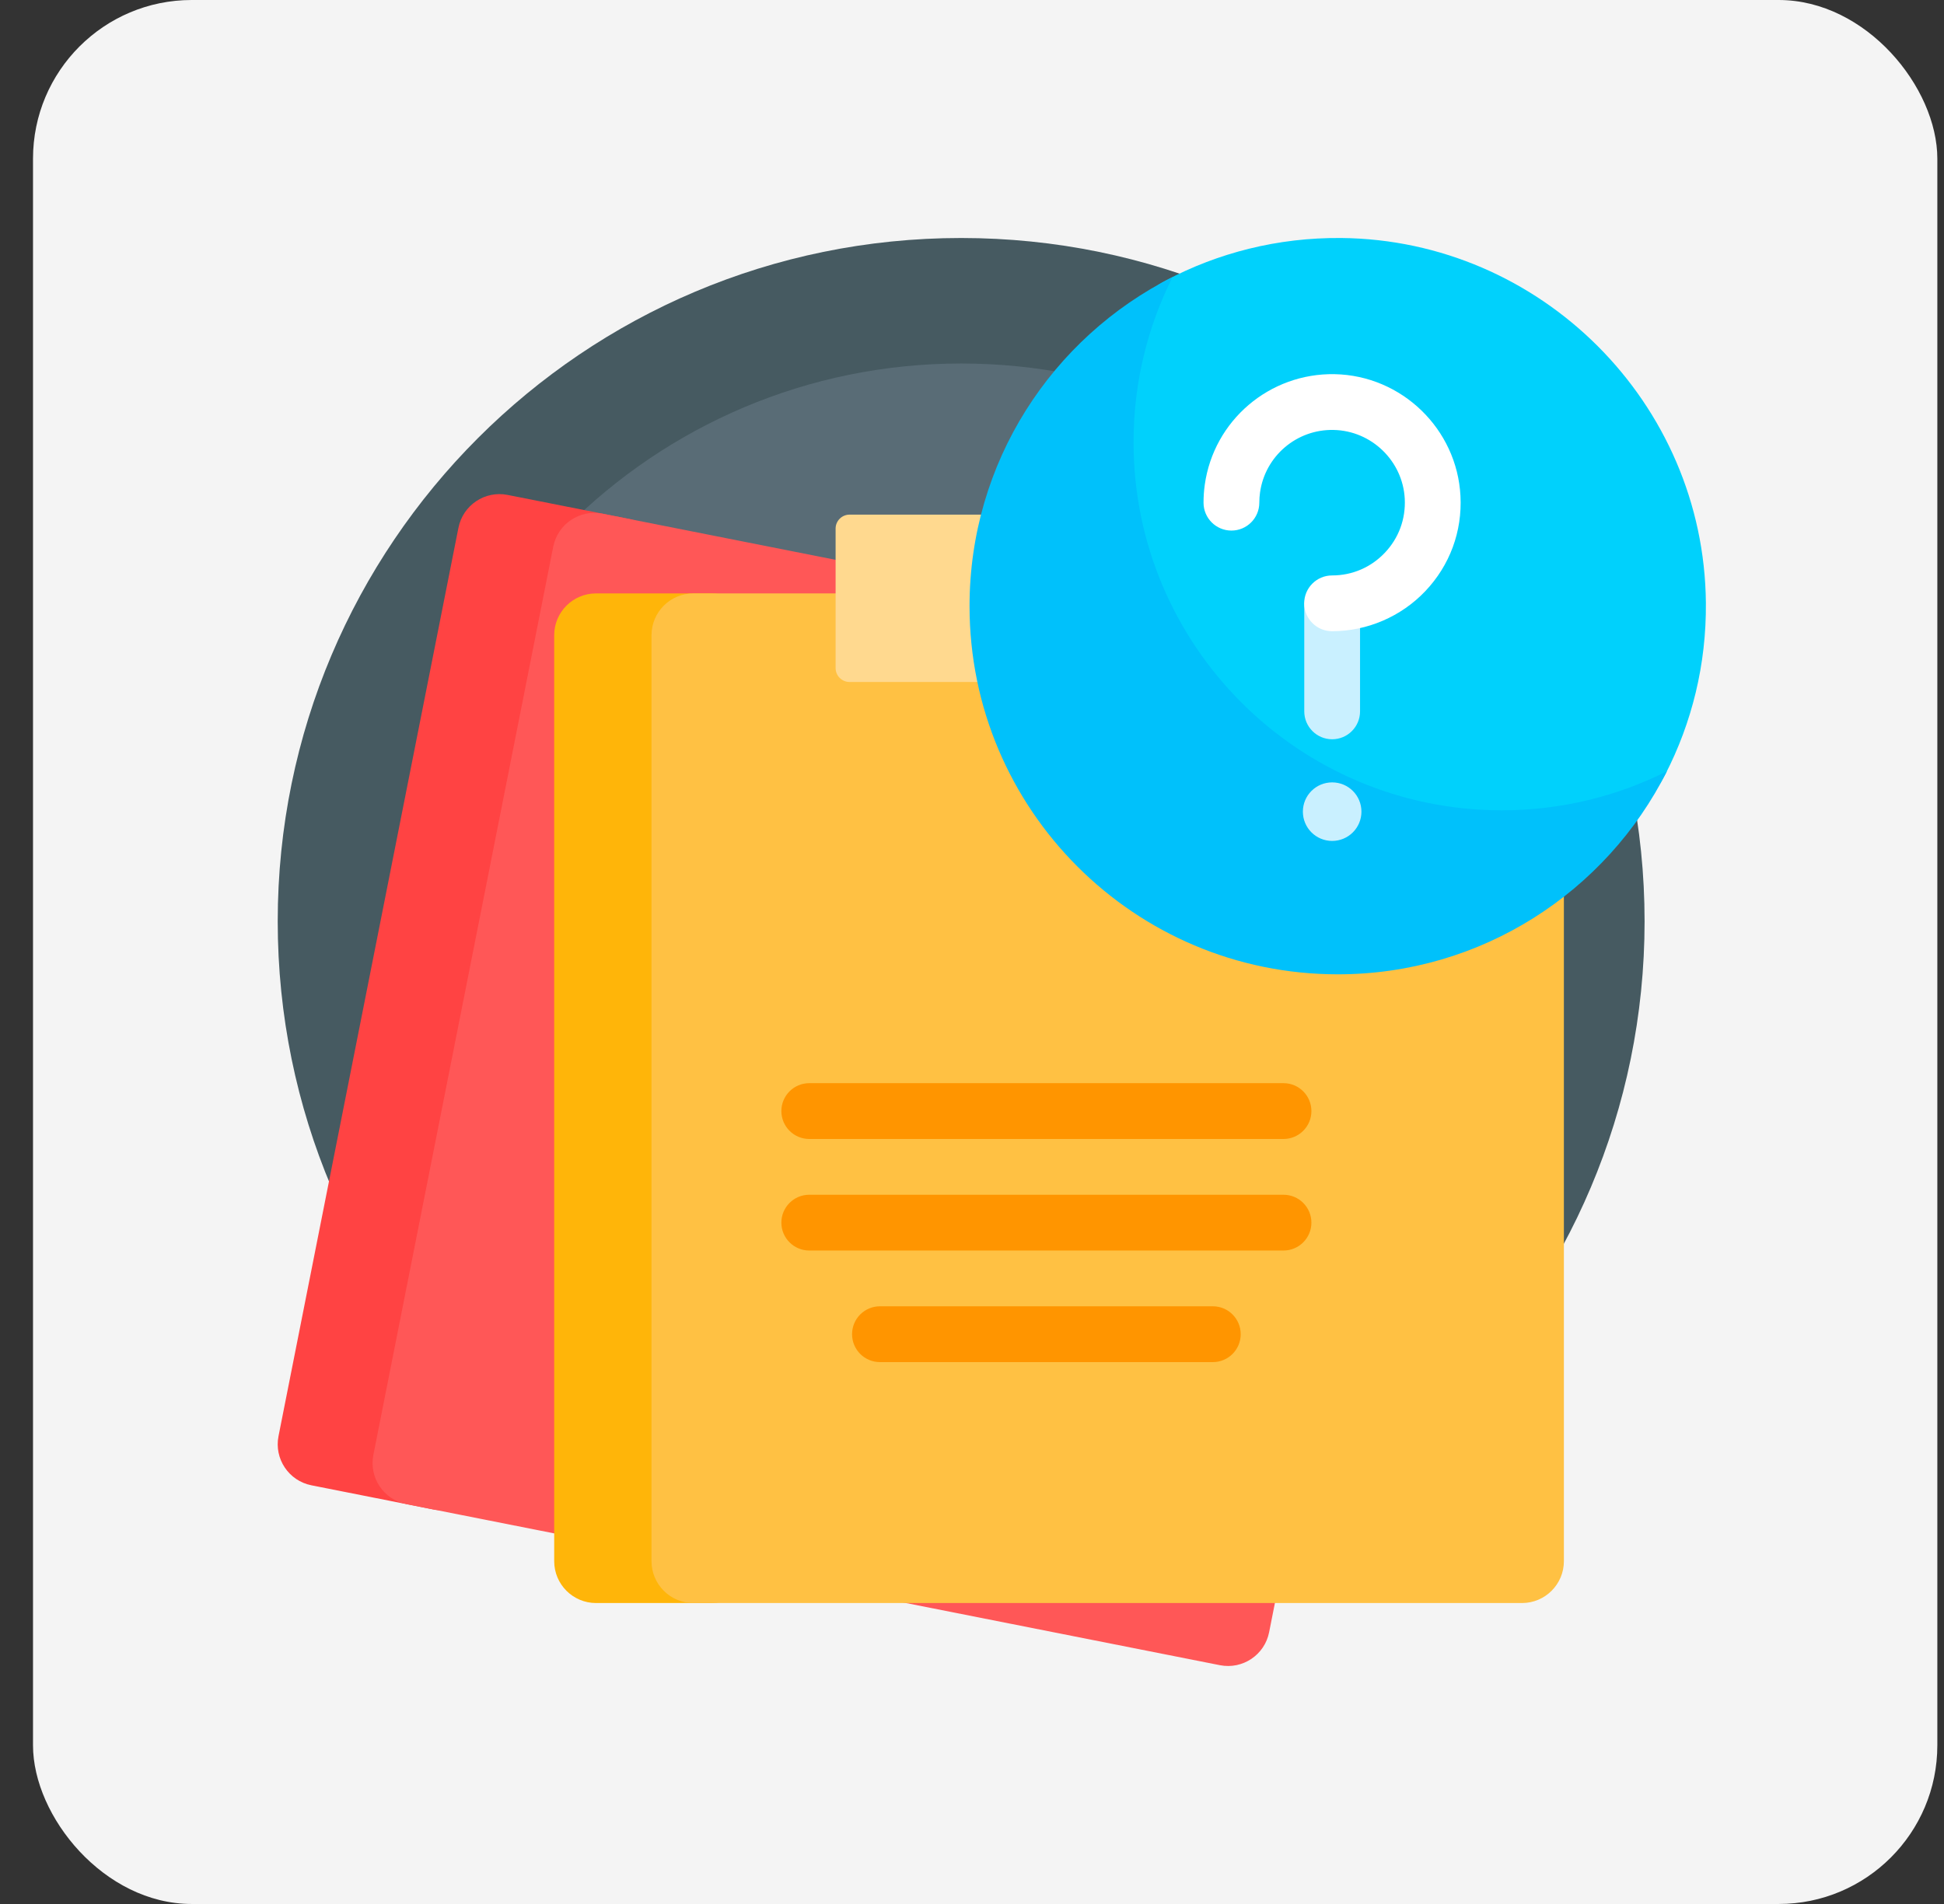 <svg width="49" height="48" viewBox="0 0 49 48" fill="none" xmlns="http://www.w3.org/2000/svg">
<rect x="0" y="0" width="49" height="48" fill="#333333" stroke="none"/>
<rect x="0.832" width="48" height="48" rx="4" fill="#F4F4F4"/>
<g clip-path="url(#clip0_2078_65284)">
<path d="M41.453 23.227C41.453 32.74 33.74 40.453 24.227 40.453C14.713 40.453 7 32.74 7 23.227C7 13.713 14.713 6 24.227 6C33.74 6 41.453 13.713 41.453 23.227Z" fill="#465A61"/>
<path d="M38.289 23.227C38.289 30.993 31.993 37.289 24.227 37.289C16.46 37.289 10.164 30.993 10.164 23.227C10.164 15.46 16.46 9.164 24.227 9.164C31.993 9.164 38.289 15.46 38.289 23.227Z" fill="#596C76"/>
<path d="M7.02 36.206L11.555 13.307C11.668 12.735 12.223 12.364 12.794 12.477L15.868 13.085C16.44 13.199 16.811 13.754 16.698 14.325L12.164 37.224C12.05 37.795 11.495 38.167 10.924 38.054L7.85 37.445C7.279 37.332 6.907 36.777 7.02 36.206Z" fill="#FF4343"/>
<path d="M9.411 36.679L13.945 13.78C14.059 13.209 14.614 12.837 15.185 12.95L35.694 17.011C36.265 17.125 36.636 17.679 36.523 18.251L31.989 41.15C31.876 41.721 31.321 42.093 30.749 41.98L10.241 37.919C9.669 37.805 9.298 37.251 9.411 36.679Z" fill="#FF5757"/>
<path d="M18.992 16.014V39.358C18.992 39.94 18.52 40.413 17.938 40.413H15.023C14.441 40.413 13.969 39.94 13.969 39.358V16.014C13.969 15.432 14.441 14.96 15.023 14.96H17.938C18.52 14.96 18.992 15.432 18.992 16.014Z" fill="#FFB509"/>
<path d="M16.422 39.358V16.014C16.422 15.432 16.894 14.96 17.477 14.96H38.364C38.946 14.96 39.419 15.432 39.419 16.014V39.358C39.419 39.94 38.946 40.413 38.364 40.413H17.477C16.894 40.413 16.422 39.94 16.422 39.358Z" fill="#FFC143"/>
<path d="M30.906 13.326V16.842C30.906 17.036 30.749 17.193 30.555 17.193H21.414C21.22 17.193 21.062 17.036 21.062 16.842V13.326C21.062 13.132 21.22 12.974 21.414 12.974H30.555C30.749 12.974 30.906 13.132 30.906 13.326Z" fill="#FFD98F"/>
<path d="M33.055 28.011C33.055 28.399 32.74 28.714 32.352 28.714H20.398C20.01 28.714 19.695 28.399 19.695 28.011C19.695 27.622 20.01 27.307 20.398 27.307H32.352C32.74 27.307 33.055 27.622 33.055 28.011ZM32.352 30.12H20.398C20.01 30.12 19.695 30.435 19.695 30.823C19.695 31.211 20.01 31.526 20.398 31.526H32.352C32.74 31.526 33.055 31.211 33.055 30.823C33.055 30.435 32.74 30.12 32.352 30.12ZM30.57 32.932H22.18C21.791 32.932 21.477 33.247 21.477 33.636C21.477 34.024 21.791 34.339 22.18 34.339H30.57C30.959 34.339 31.273 34.024 31.273 33.636C31.273 33.247 30.959 32.932 30.57 32.932Z" fill="#FF9500"/>
<path d="M42.998 15.194C43.013 16.754 42.642 18.226 41.976 19.521C41.722 20.014 41.319 20.417 40.825 20.671C39.53 21.337 38.058 21.708 36.498 21.693C31.464 21.647 27.352 17.535 27.305 12.5C27.29 10.902 27.68 9.396 28.377 8.078C28.604 7.649 28.953 7.299 29.382 7.072C30.7 6.375 32.206 5.986 33.805 6C38.84 6.047 42.952 10.159 42.998 15.194Z" fill="#00D1FC"/>
<path d="M42.016 19.444C40.49 22.48 37.348 24.563 33.719 24.563C28.593 24.563 24.438 20.407 24.438 15.281C24.438 11.652 26.52 8.51 29.556 6.984C28.926 8.236 28.572 9.65 28.572 11.147C28.572 16.273 32.727 20.428 37.853 20.428C39.35 20.428 40.764 20.074 42.016 19.444Z" fill="#00C1FB"/>
<path d="M34.316 20.462C34.316 20.87 33.986 21.2 33.578 21.2C33.17 21.2 32.84 20.87 32.84 20.462C32.84 20.054 33.17 19.724 33.578 19.724C33.986 19.724 34.316 20.054 34.316 20.462ZM33.578 18.637C33.967 18.637 34.281 18.322 34.281 17.933V15.28C34.281 14.892 33.967 14.577 33.578 14.577C33.19 14.577 32.875 14.892 32.875 15.28V17.933C32.875 18.322 33.19 18.637 33.578 18.637Z" fill="#C9F0FF"/>
<path d="M35.926 14.903C35.317 15.545 34.46 15.913 33.576 15.913C33.188 15.913 32.873 15.598 32.873 15.21C32.873 14.822 33.188 14.507 33.576 14.507C34.084 14.507 34.556 14.304 34.906 13.935C35.256 13.567 35.434 13.084 35.408 12.574C35.358 11.621 34.571 10.858 33.614 10.839C32.684 10.819 31.888 11.498 31.76 12.416C31.748 12.501 31.742 12.587 31.742 12.673C31.742 13.061 31.427 13.376 31.039 13.376C30.651 13.376 30.336 13.061 30.336 12.673C30.336 12.522 30.346 12.37 30.367 12.222C30.594 10.599 32.001 9.401 33.643 9.433C35.333 9.467 36.725 10.815 36.812 12.502C36.859 13.399 36.544 14.252 35.926 14.903Z" fill="white"/>
</g>
<defs>
<clipPath id="clip0_2078_65284">
<rect width="36" height="36" fill="white" transform="translate(7 6)"/>
</clipPath>
</defs>
</svg>
